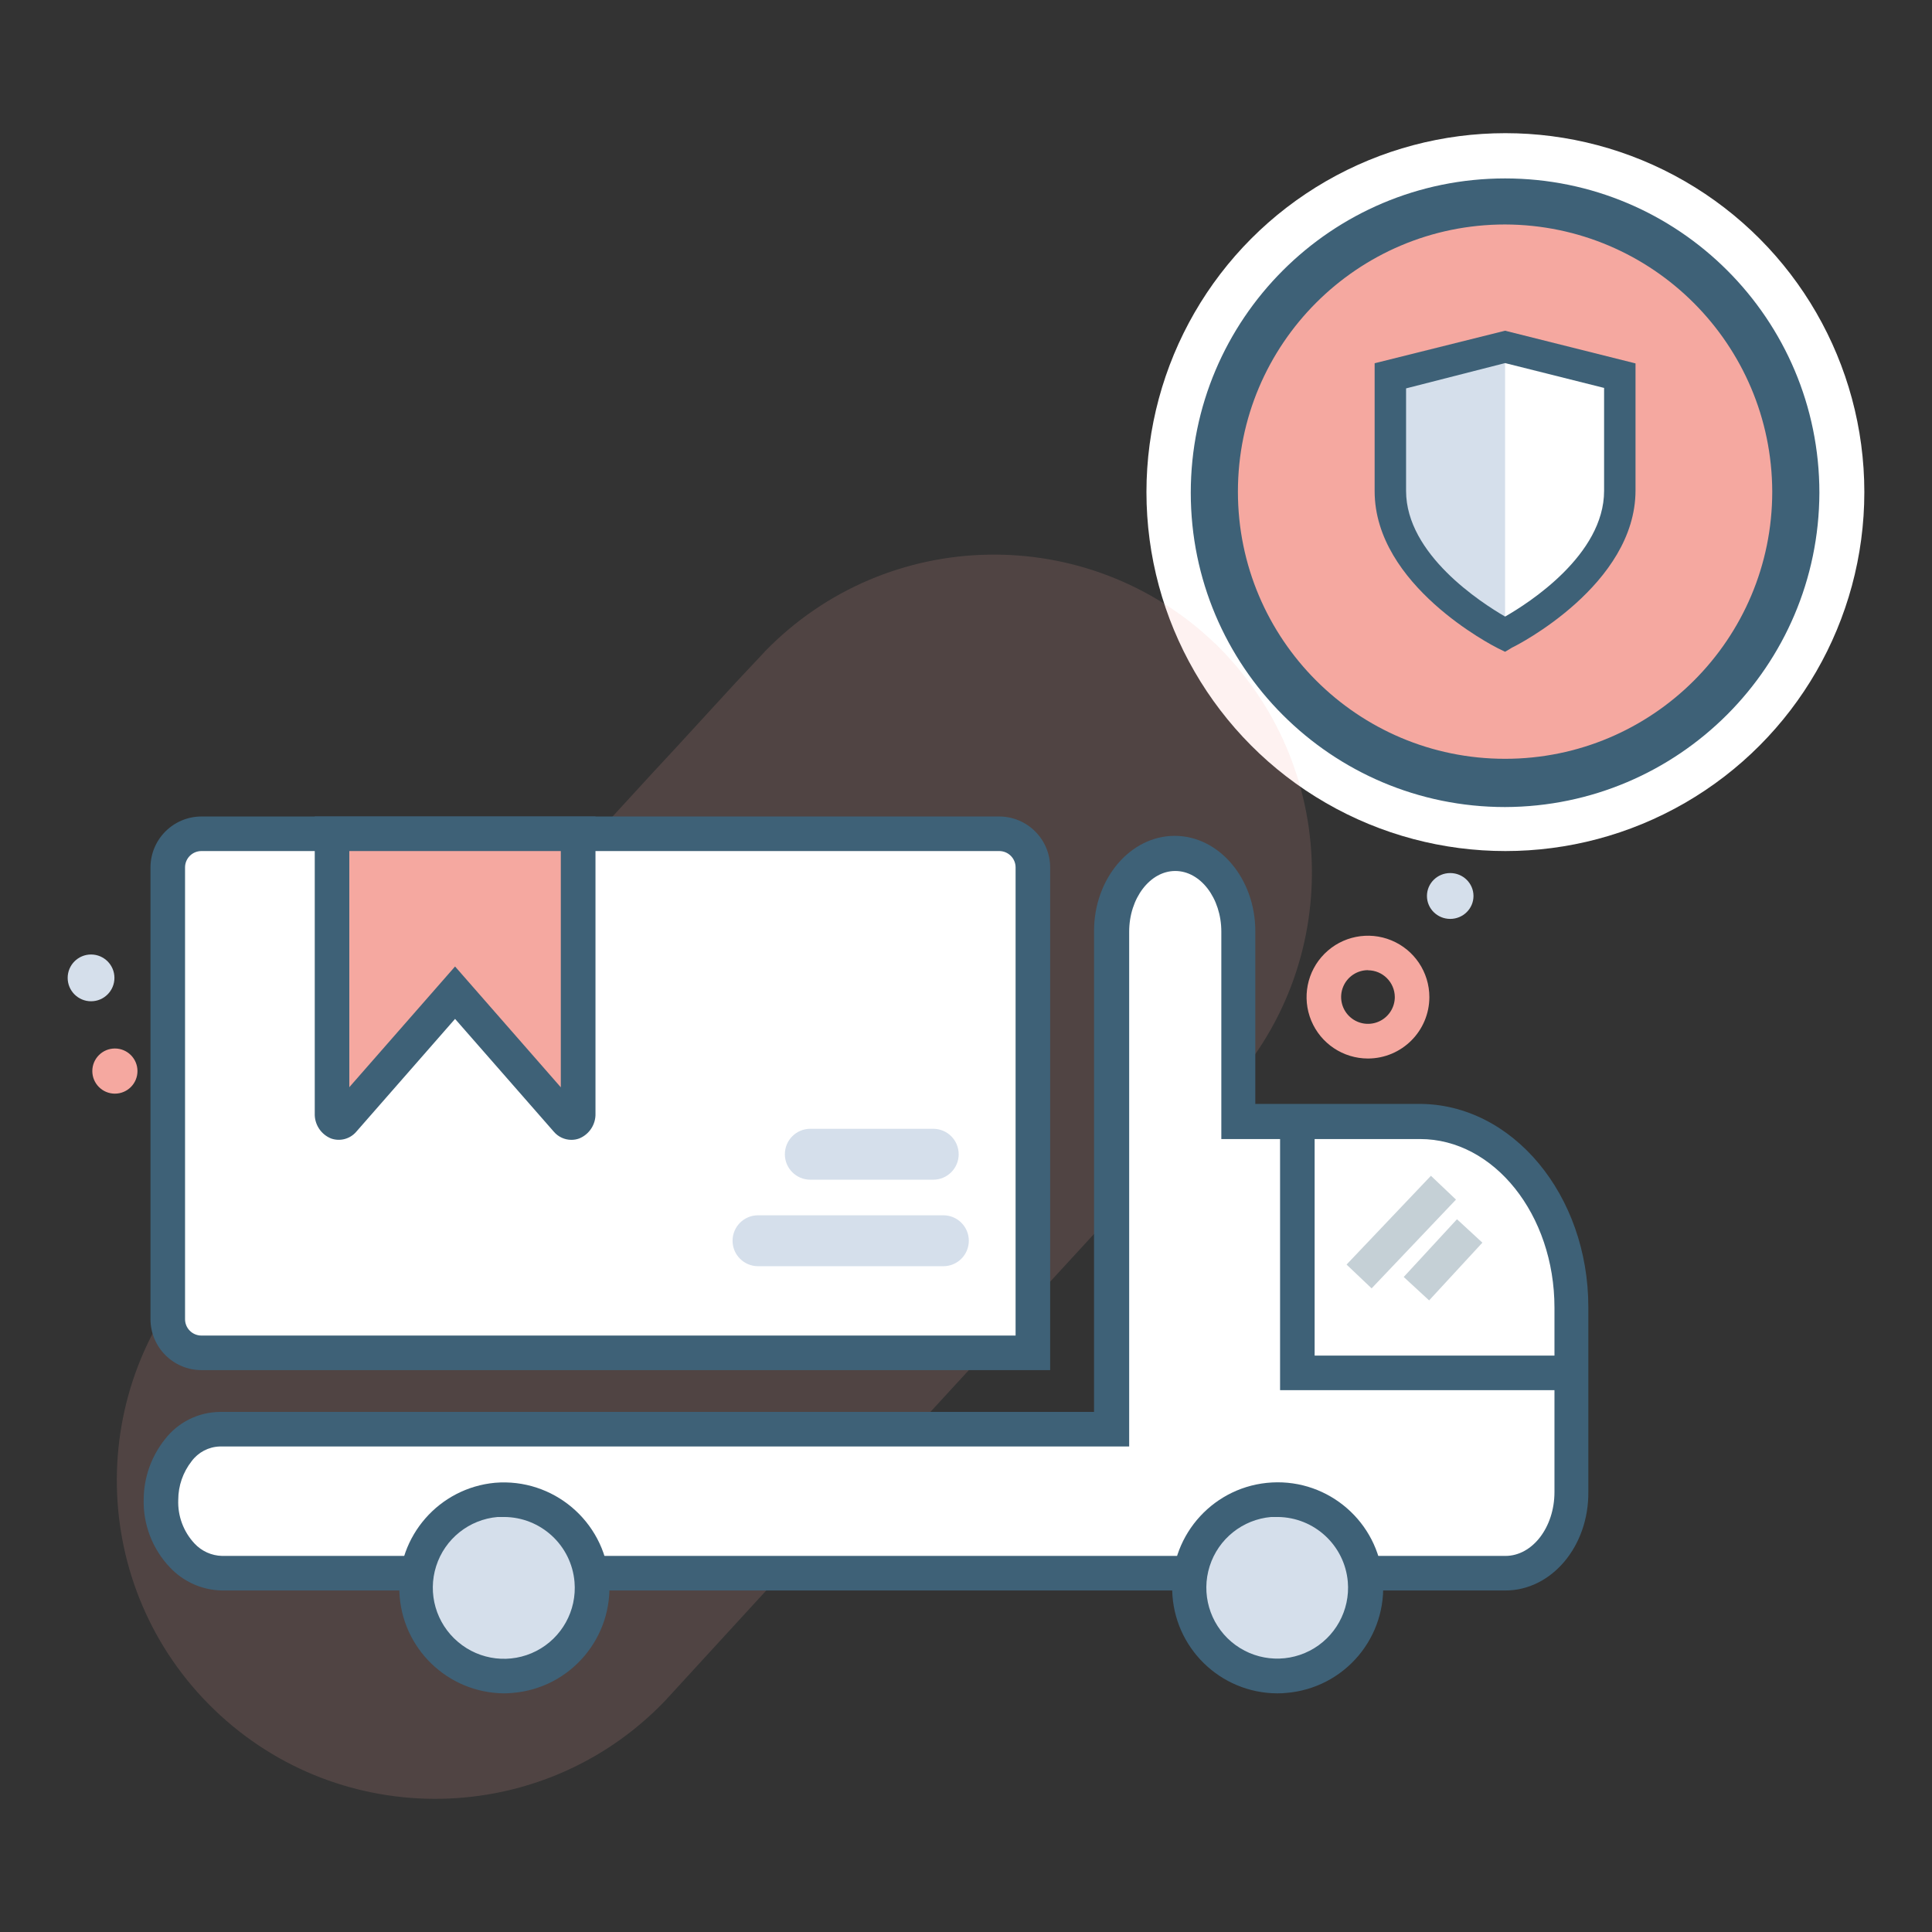 <svg height="1500pt" width="1500pt" viewBox="0 0 1500 1500" style="isolation:isolate" xmlns:xlink="http://www.w3.org/1999/xlink" xmlns="http://www.w3.org/2000/svg"><rect x="0" y="0" width="1500" height="1500" fill="#333333" stroke="none"/><defs><clipPath id="_clipPath_tSkxbzBsS4jPthpos5dRRS4HuPWMImyq"><rect height="1500" width="1500"></rect></clipPath></defs><g clip-path="url(#_clipPath_tSkxbzBsS4jPthpos5dRRS4HuPWMImyq)"><g><g><g><circle fill="rgb(255,255,255)" r="278.682" cy="382.074" cx="1168.783"></circle><circle fill="rgb(245,168,160)" r="226.094" cy="382.074" cx="1168.783"></circle><path fill="rgb(62,97,119)" d="M 1168.539 626.591 C 1033.765 626.591 924.509 517.336 924.509 382.562 C 924.509 247.788 1033.765 138.532 1168.539 138.532 C 1303.313 138.532 1412.569 247.788 1412.569 382.562 C 1412.167 517.169 1303.146 626.189 1168.539 626.591 L 1168.539 626.591 Z  M 1168.539 174.282 C 1053.981 174.282 961.114 267.15 961.114 381.707 C 961.114 496.265 1053.981 589.133 1168.539 589.133 C 1283.097 589.133 1375.965 496.265 1375.965 381.707 C 1375.63 267.289 1282.958 174.617 1168.539 174.282 L 1168.539 174.282 Z"></path><path fill="rgb(255,255,255)" d="M 1168.539 491.887 C 1168.539 491.887 1257.61 447.352 1257.61 380.609 L 1257.61 291.538 L 1168.539 269.332 L 1079.468 291.538 L 1079.468 380.609 C 1079.835 447.474 1168.539 491.887 1168.539 491.887 Z"></path><path fill="rgb(213,223,235)" d="M 1168.539 272.382 L 1168.539 494.937 C 1168.539 494.937 1079.468 450.402 1079.468 383.66 L 1079.468 294.589 L 1168.539 272.382 Z"></path><path fill="rgb(62,97,119)" d="M 1168.539 506.041 L 1163.049 503.356 C 1159.144 501.404 1067.267 454.55 1067.267 381.341 L 1067.267 282.021 L 1168.539 256.764 L 1269.812 282.143 L 1269.812 380.731 C 1269.812 453.94 1177.934 501.038 1174.03 502.746 L 1168.539 506.041 Z  M 1091.67 301.544 L 1091.67 381.097 C 1091.67 430.513 1150.115 467.972 1168.539 478.709 C 1186.964 468.216 1245.409 430.757 1245.409 381.097 L 1245.409 301.178 L 1168.539 281.899 L 1091.67 301.544 Z"></path></g><path fill="rgb(245,168,160)" d="M 1062.086 821.83 C 1042.806 821.83 1025.424 810.215 1018.046 792.403 C 1010.667 774.59 1014.746 754.086 1028.379 740.453 C 1042.012 726.82 1062.516 722.741 1080.329 730.12 C 1098.141 737.498 1109.756 754.88 1109.756 774.16 C 1109.706 800.467 1088.393 821.78 1062.086 821.83 L 1062.086 821.83 Z  M 1062.086 753.232 C 1053.658 753.232 1046.059 758.309 1042.834 766.096 C 1039.609 773.883 1041.391 782.846 1047.351 788.806 C 1053.311 794.766 1062.274 796.549 1070.061 793.323 C 1077.848 790.098 1082.925 782.499 1082.925 774.071 C 1082.827 762.617 1073.54 753.37 1062.086 753.322 L 1062.086 753.232 Z"></path><ellipse fill="rgb(213,223,235)" ry="17.798" rx="18.066" cy="695.636" cx="1125.944"></ellipse><g opacity="0.15"><path fill="rgb(245,168,160)" d="M 943.137 499.413 C 844.742 405.234 688.796 408.069 593.89 505.763 L 593.89 505.763 L 592.101 507.731 L 571.262 529.911 L 554.18 548.514 L 554.18 548.514 L 525.114 580.174 L 511.698 594.663 L 507.942 598.687 L 484.063 624.713 L 439.345 673.455 L 400.798 715.401 L 397.31 719.247 L 358.852 760.834 L 355.364 764.68 L 338.014 783.551 L 301.345 823.439 L 297.678 827.375 L 286.588 839.448 L 262.798 865.385 L 189.64 944.983 L 185.794 949.097 L 159.858 977.895 C 65.144 1076.239 68.088 1232.742 166.431 1327.455 C 264.775 1422.168 421.278 1419.225 515.991 1320.882 L 615.175 1212.754 L 617.68 1210.071 L 877.938 927.006 L 881.784 922.803 L 949.755 848.839 C 1044.041 750.338 1041.084 594.185 943.137 499.324 L 943.137 499.413 Z"></path></g><path fill="rgb(255,255,255)" d="M 156.37 647.34 L 775.802 647.34 C 782.728 647.34 789.371 650.092 794.269 654.989 C 799.166 659.887 801.918 666.529 801.918 673.455 L 801.918 1050.338 L 156.37 1050.338 C 149.443 1050.338 142.801 1047.587 137.903 1042.689 C 133.006 1037.792 130.254 1031.149 130.254 1024.223 L 130.254 673.455 C 130.254 666.529 133.006 659.887 137.903 654.989 C 142.801 650.092 149.443 647.34 156.37 647.34 Z"></path><path fill="rgb(255,255,255)" d="M 1220.298 1022.524 L 1220.298 1165.621 C 1220.298 1200.501 1197.224 1228.673 1168.783 1228.673 L 172.468 1228.673 C 146.71 1228.673 124.262 1202.826 124.888 1171.345 C 124.973 1157.502 129.697 1144.087 138.304 1133.245 C 146.002 1123.146 157.893 1117.119 170.59 1116.878 L 862.823 1116.878 L 862.823 730.516 C 862.823 697.067 885.003 669.967 912.281 669.967 L 912.281 669.967 C 939.559 669.967 961.739 696.798 961.739 730.516 L 961.739 878.174 L 1102.511 878.174 C 1167.531 878.174 1220.298 942.836 1220.298 1022.524 Z"></path><g opacity="0.3"><rect fill="rgb(62,97,119)" transform="matrix(0.689,-0.725,0.725,0.689,-354.589,1086.398)" height="26.831" width="95.07" y="942.646" x="1040.109"></rect></g><g opacity="0.3"><rect fill="rgb(62,97,119)" transform="matrix(0.678,-0.735,0.735,0.678,-358.616,1138.178)" height="26.831" width="60.995" y="965.217" x="1090.004"></rect></g><circle fill="rgb(245,168,160)" r="17.529" cy="831.578" cx="89.203"></circle><path fill="rgb(62,97,119)" d="M 1168.783 1234.844 L 172.468 1234.844 C 157.099 1234.61 142.481 1228.156 131.954 1216.957 C 118.344 1202.677 111.003 1183.551 111.562 1163.832 C 111.724 1146.986 117.517 1130.678 128.018 1117.504 C 138.194 1104.256 153.886 1096.41 170.59 1096.219 L 849.408 1096.219 L 849.408 722.914 C 849.408 682.131 877.58 648.95 912.013 648.95 C 946.446 648.95 974.618 682.131 974.618 722.914 L 974.618 857.067 L 1101.975 857.067 C 1174.328 857.067 1233.177 927.811 1233.177 1014.832 L 1233.177 1157.929 C 1233.714 1200.59 1204.558 1234.844 1168.783 1234.844 Z  M 170.59 1123.049 C 161.948 1123.326 153.907 1127.544 148.768 1134.497 C 142.074 1143.018 138.422 1153.533 138.393 1164.369 C 137.878 1176.885 142.386 1189.089 150.914 1198.265 C 156.476 1204.308 164.257 1207.827 172.468 1208.014 L 1168.783 1208.014 C 1189.801 1208.014 1206.883 1185.744 1206.883 1158.377 L 1206.883 1015.279 C 1206.883 943.105 1160.019 884.345 1102.511 884.345 L 948.235 884.345 L 948.235 723.361 C 948.235 697.335 932.047 676.228 912.46 676.228 C 892.874 676.228 876.686 697.424 876.686 723.361 L 876.686 1123.049 L 170.59 1123.049 Z"></path><path fill="rgb(62,97,119)" d="M 1220.298 1079.315 L 993.847 1079.315 L 993.847 875.402 L 1020.678 875.402 L 1020.678 1052.485 L 1220.298 1052.485 L 1220.298 1079.315 L 1220.298 1079.315 Z"></path><path fill="rgb(255,255,255)" d="M 322.956 1238.636 C 319.777 1201.009 347.744 1167.879 385.371 1164.7 C 422.998 1161.52 456.127 1189.487 459.307 1227.114 C 462.486 1264.742 434.519 1297.871 396.892 1301.051 C 359.265 1304.23 326.135 1276.263 322.956 1238.636 Z"></path><path fill="rgb(255,255,255)" d="M 923.888 1238.66 C 920.709 1201.033 948.676 1167.903 986.303 1164.723 C 1023.93 1161.544 1057.059 1189.511 1060.239 1227.138 C 1063.418 1264.765 1035.451 1297.895 997.824 1301.074 C 960.197 1304.254 927.067 1276.287 923.888 1238.66 Z"></path><path fill="rgb(213,223,235)" d="M 322.956 1238.636 C 319.777 1201.009 347.744 1167.879 385.371 1164.7 C 422.998 1161.52 456.127 1189.487 459.307 1227.114 C 462.486 1264.742 434.519 1297.871 396.892 1301.051 C 359.265 1304.23 326.135 1276.263 322.956 1238.636 Z"></path><path fill="rgb(213,223,235)" d="M 923.888 1238.66 C 920.709 1201.033 948.676 1167.903 986.303 1164.723 C 1023.93 1161.544 1057.059 1189.511 1060.239 1227.138 C 1063.418 1264.765 1035.451 1297.895 997.824 1301.074 C 960.197 1304.254 927.067 1276.287 923.888 1238.66 Z"></path><path fill="rgb(62,97,119)" d="M 391.049 1314.711 C 347.457 1314.238 311.87 1279.709 310.083 1236.15 C 308.296 1192.592 340.934 1155.264 384.342 1151.222 C 429.378 1147.506 468.95 1180.883 472.883 1225.901 L 472.883 1225.901 C 476.648 1270.936 443.233 1310.514 398.204 1314.353 C 395.7 1314.621 393.375 1314.711 391.049 1314.711 Z  M 391.049 1177.784 L 386.399 1177.784 C 364.225 1179.694 345.379 1194.758 338.629 1215.965 C 331.88 1237.173 338.553 1260.358 355.543 1274.733 C 372.511 1289.213 396.545 1292.011 416.386 1281.816 C 436.226 1271.621 447.945 1250.452 446.052 1228.226 C 443.638 1199.732 419.824 1177.821 391.228 1177.784 L 391.049 1177.784 Z"></path><path fill="rgb(62,97,119)" d="M 991.611 1314.711 C 947.311 1314.505 911.199 1279.12 910.093 1234.834 C 908.987 1190.547 943.287 1153.403 987.522 1150.987 C 1031.757 1148.571 1069.899 1181.757 1073.624 1225.901 L 1073.624 1225.901 C 1075.456 1247.534 1068.616 1269.01 1054.61 1285.599 C 1040.604 1302.188 1020.579 1312.532 998.945 1314.353 C 996.619 1314.621 994.294 1314.711 991.611 1314.711 Z  M 991.611 1177.784 L 986.96 1177.784 C 964.787 1179.694 945.94 1194.758 939.191 1215.965 C 932.441 1237.173 939.114 1260.358 956.105 1274.733 C 973.106 1289.117 997.103 1291.831 1016.887 1281.606 C 1036.671 1271.381 1048.337 1250.236 1046.435 1228.047 L 1046.435 1228.047 C 1043.953 1199.827 1020.475 1178.089 992.148 1177.784 L 991.611 1177.784 Z"></path><circle fill="rgb(213,223,235)" r="18.155" cy="759.224" cx="70.69"></circle><path style="stroke:none;fill:#D5DFEB;stroke-miterlimit:10;" d="M 732.425 983.08 L 588.525 983.08 C 577.616 983.08 568.76 974.224 568.76 963.315 L 568.76 963.315 C 568.76 952.406 577.616 943.55 588.525 943.55 L 732.425 943.55 C 743.334 943.55 752.19 952.406 752.19 963.315 L 752.19 963.315 C 752.19 974.224 743.334 983.08 732.425 983.08 Z"></path><path style="stroke:none;fill:#D5DFEB;stroke-miterlimit:10;" d="M 724.554 915.92 L 629.126 915.92 C 618.217 915.92 609.36 907.064 609.36 896.155 L 609.36 896.155 C 609.36 885.246 618.217 876.39 629.126 876.39 L 724.554 876.39 C 735.463 876.39 744.32 885.246 744.32 896.155 L 744.32 896.155 C 744.32 907.064 735.463 915.92 724.554 915.92 Z"></path><path fill="rgb(62,97,119)" d="M 815.333 1063.754 L 156.37 1063.754 C 134.558 1063.704 116.888 1046.035 116.839 1024.223 L 116.839 673.455 C 116.888 651.644 134.558 633.974 156.37 633.925 L 775.802 633.925 C 797.614 633.974 815.284 651.644 815.333 673.455 L 815.333 1063.754 Z  M 156.37 660.756 C 149.356 660.756 143.67 666.442 143.67 673.455 L 143.67 1024.223 C 143.67 1027.591 145.008 1030.821 147.389 1033.203 C 149.771 1035.585 153.001 1036.923 156.37 1036.923 L 788.502 1036.923 L 788.502 673.455 C 788.502 666.442 782.816 660.756 775.802 660.756 L 156.37 660.756 Z"></path><path fill="rgb(245,168,160)" d="M 448.914 648.771 L 354.112 643.494 L 352.681 643.494 L 258.237 648.771 L 258.237 855.994 C 258.237 869.499 269.953 876.564 277.287 867.442 L 353.754 771.746 L 430.222 867.442 C 437.466 876.385 449.272 869.499 449.272 855.994 L 448.914 648.771 Z"></path><path fill="rgb(62,97,119)" d="M 443.548 884.971 C 438.351 884.946 433.422 882.661 430.043 878.711 L 353.307 791.064 L 276.571 878.711 C 271.746 884.327 263.958 886.39 256.985 883.898 C 249.081 880.67 244.042 872.842 244.374 864.312 L 244.374 633.925 L 462.33 633.925 L 462.33 864.312 C 462.662 872.842 457.623 880.67 449.719 883.898 C 447.745 884.629 445.653 884.993 443.548 884.971 Z  M 353.307 750.37 L 435.409 844.189 L 435.409 660.756 L 271.205 660.756 L 271.205 844.099 L 353.307 750.37 Z"></path></g></g></g></svg>